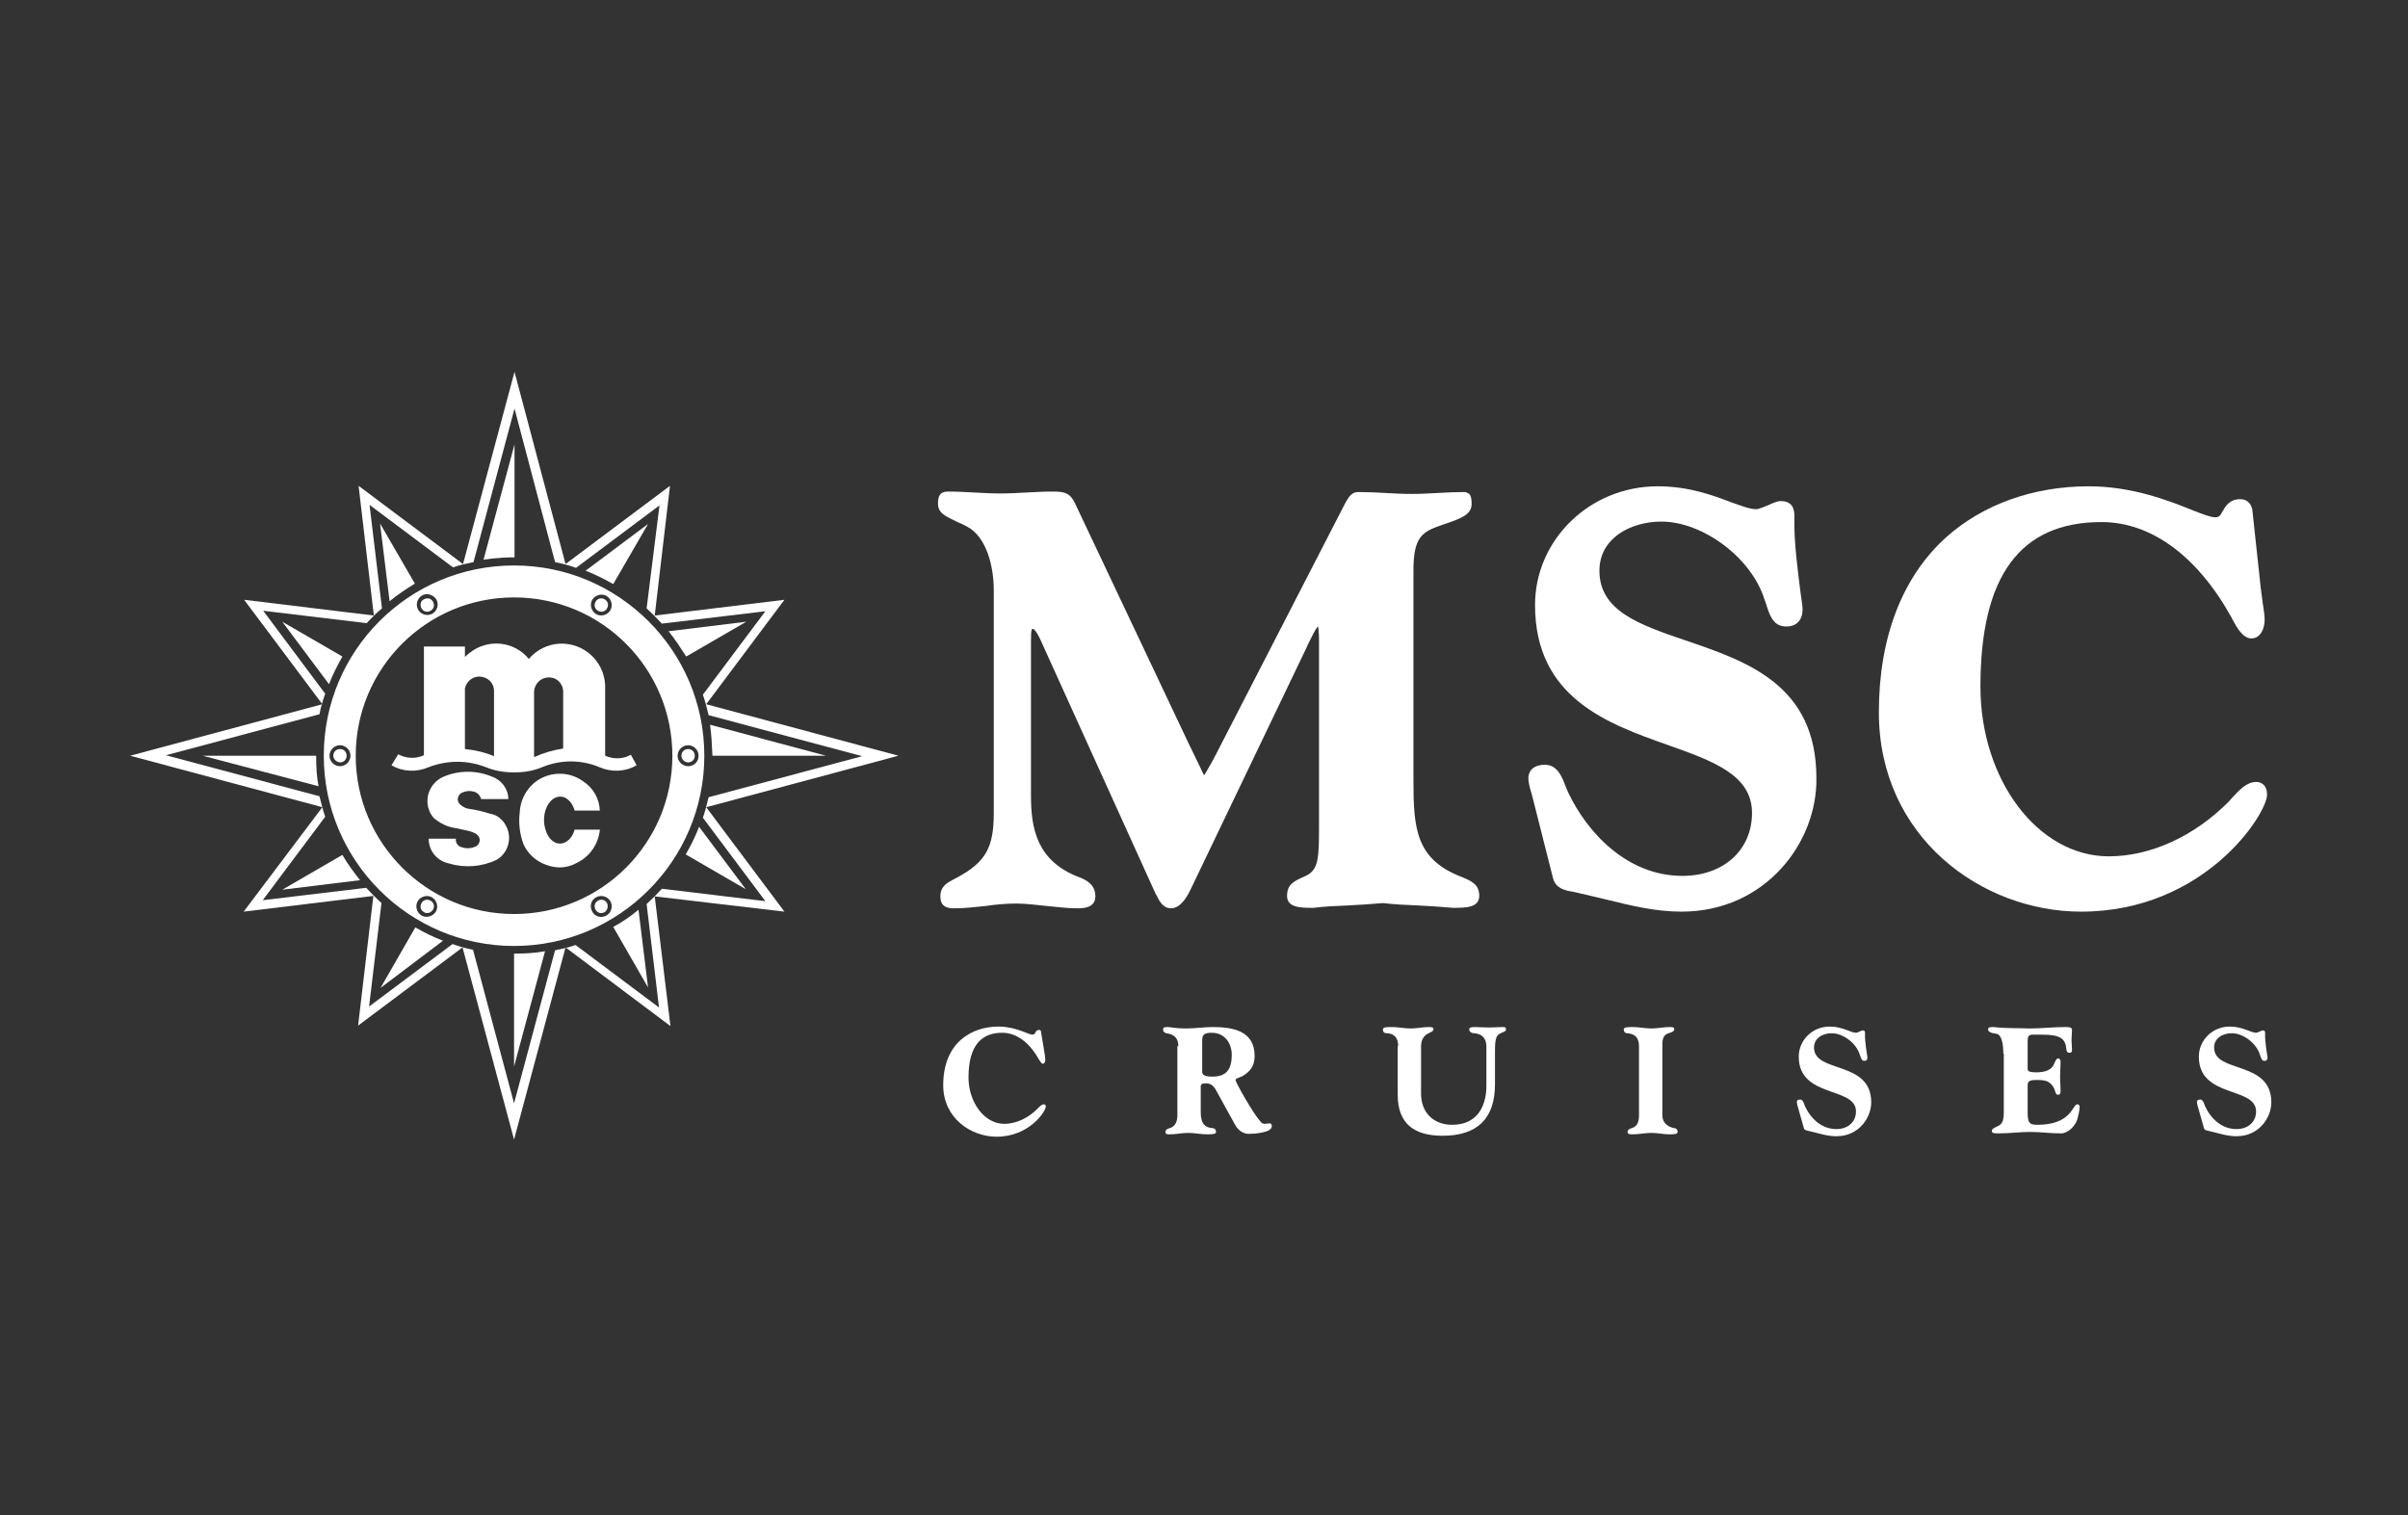 <svg width="259" height="163" viewBox="0 0 259 163" fill="none" xmlns="http://www.w3.org/2000/svg">
<rect x="0" y="0" width="259" height="163" fill="#333333" stroke="none"/>
<path d="M156.283 97.652C155.001 97.549 153.719 97.447 152.488 97.395C151.257 97.344 150.026 97.293 148.744 97.139C147.513 97.242 146.23 97.344 144.999 97.395C143.768 97.447 142.486 97.498 141.255 97.652C141.204 97.652 141.152 97.652 141.101 97.652C139.819 97.652 138.434 97.601 138.434 96.37C138.434 95.139 139.152 94.78 140.332 94.267C141.717 93.651 141.87 92.677 141.87 89.189V68.826C141.87 68.159 141.819 67.595 141.768 67.39C141.511 67.595 141.152 68.364 140.742 69.185L140.486 69.749L128.022 95.754C127.406 97.037 126.688 97.703 125.97 97.703C125.098 97.703 124.688 96.934 124.38 96.267L124.329 96.216L112.121 69.288C111.506 67.852 111.198 67.646 111.095 67.646C110.993 67.646 110.89 67.646 110.89 68.826V85.598C110.89 89.086 111.506 92.574 115.968 94.318C116.943 94.677 117.815 95.19 117.815 96.421C117.815 97.703 116.43 97.703 115.866 97.703C114.737 97.703 113.609 97.549 112.532 97.447C111.454 97.344 110.377 97.19 109.3 97.19C108.223 97.19 107.095 97.293 106.069 97.447C104.992 97.549 103.863 97.703 102.735 97.703C102.119 97.703 101.145 97.703 101.145 96.421C101.145 95.293 101.914 94.933 102.786 94.472L102.991 94.369C106.017 92.728 106.889 91.138 106.889 87.496V63.44C106.889 60.978 106.12 57.696 103.966 56.619C103.607 56.413 103.248 56.26 102.991 56.157C101.606 55.49 100.888 55.182 100.888 54.157C100.888 53.233 101.196 52.874 101.965 52.874C102.889 52.874 103.863 52.926 104.786 52.977C105.71 53.028 106.633 53.079 107.608 53.079C108.531 53.079 109.505 53.028 110.429 52.977C111.352 52.926 112.326 52.874 113.25 52.874C114.481 52.874 115.096 53.028 115.609 54.105L127.816 79.905C128.176 80.623 128.432 81.187 128.688 81.7C129.099 82.521 129.355 83.136 129.509 83.393C129.663 83.188 130.022 82.521 130.33 82.008C130.484 81.7 130.638 81.444 130.791 81.136L144.486 54.516C145.153 53.182 145.461 52.926 146.179 52.926C147.102 52.926 148.077 52.977 149 53.028C149.923 53.079 150.846 53.131 151.821 53.131C152.744 53.131 153.719 53.079 154.642 53.028C155.565 52.977 156.54 52.926 157.463 52.926C157.668 52.926 157.873 53.028 158.027 53.131C158.233 53.336 158.284 53.695 158.284 54.208C158.284 55.336 157.207 55.747 155.411 56.362L155.104 56.465C153.052 57.183 152.026 57.644 152.026 61.337V83.906C152.026 89.086 152.283 92.369 157.053 94.267C158.335 94.78 159.104 95.139 159.104 96.37C159.104 97.652 157.617 97.652 156.283 97.652Z" fill="white"/>
<path d="M180.852 98.062C178.031 98.062 175.364 97.395 172.851 96.78C171.722 96.524 170.542 96.216 169.363 95.959C169.311 95.959 169.209 95.908 169.106 95.908C168.44 95.805 167.362 95.6 167.055 94.523L164.849 85.804C164.798 85.598 164.746 85.445 164.695 85.239C164.541 84.727 164.387 84.162 164.387 83.701C164.387 83.342 164.541 82.264 166.183 82.264C167.516 82.264 168.029 83.598 168.388 84.573C168.491 84.778 168.542 84.983 168.645 85.188C170.696 89.548 175.005 94.215 180.955 94.215C185.366 94.215 188.443 91.446 188.443 87.445C188.443 83.342 184.237 81.854 179.313 80.11C172.953 77.853 165.106 75.084 165.106 65.082C165.106 58.055 171.004 52.31 178.288 52.31C181.673 52.31 184.237 53.285 186.135 54.003C187.315 54.413 188.187 54.772 188.905 54.772C189.161 54.772 189.726 54.516 190.136 54.362C190.7 54.105 191.162 53.9 191.521 53.9C192.854 53.9 193.008 54.823 193.008 55.593C192.906 58.157 193.419 61.748 193.675 63.851C193.829 64.825 193.88 65.287 193.88 65.543C193.88 66.723 193.213 67.39 192.136 67.39C190.7 67.39 190.341 66.21 189.879 64.723L189.777 64.466C188.392 60.004 183.16 56.106 178.698 56.106C175.364 56.106 172.03 57.901 172.03 61.389C172.03 65.697 176.287 67.185 181.262 68.877C187.879 71.134 195.368 73.647 195.368 83.701C195.47 90.625 189.879 98.062 180.852 98.062Z" fill="white"/>
<path d="M223.835 98.062C213.166 98.062 202.087 90.061 202.087 76.622C202.087 68.57 204.6 62.056 209.319 57.798C213.269 54.259 218.705 52.31 224.655 52.31C229.272 52.31 233.118 53.797 235.683 54.823C236.811 55.285 237.786 55.644 238.248 55.644C238.709 55.644 238.812 55.439 239.068 54.977C239.376 54.464 239.786 53.695 240.966 53.695C241.633 53.695 242.095 54.105 242.248 54.772L243.172 63.338C243.223 63.851 243.325 64.364 243.377 64.876C243.479 65.543 243.582 66.21 243.582 66.672C243.582 67.646 243.12 68.672 242.146 68.672C241.223 68.672 240.556 67.441 240.145 66.672C240.094 66.569 240.043 66.518 240.043 66.467C236.35 59.799 231.375 56.157 226.04 56.157C217.269 56.157 213.012 61.953 213.012 73.853C213.012 83.906 219.218 92.112 226.81 92.112C231.323 92.112 235.991 89.958 239.684 86.265C239.838 86.111 239.94 85.957 240.094 85.804C240.812 85.034 241.633 84.111 242.659 84.111C243.018 84.111 243.838 84.265 243.838 85.496C243.838 87.547 237.119 98.062 223.835 98.062Z" fill="white"/>
<path d="M112.326 113.142C112.378 113.45 112.429 113.809 112.429 114.014C112.429 114.219 112.326 114.424 112.172 114.424C111.967 114.424 111.813 114.014 111.711 113.911C110.685 112.065 109.249 111.09 107.813 111.09C105.71 111.09 104.171 112.27 104.171 115.912C104.171 118.476 105.812 120.887 108.018 120.887C109.403 120.887 110.685 120.169 111.557 119.297C111.762 119.092 112.019 118.784 112.275 118.784C112.429 118.784 112.48 118.887 112.48 119.041C112.48 119.554 110.685 122.272 107.197 122.272C104.427 122.272 101.452 120.272 101.452 116.732C101.452 112.116 104.53 110.424 107.402 110.424C109.249 110.424 110.634 111.296 111.044 111.296C111.454 111.296 111.3 110.783 111.762 110.783C111.916 110.783 111.967 110.885 111.967 110.988L112.326 113.142Z" fill="white"/>
<path d="M126.739 112.527C126.739 111.552 126.175 111.244 125.457 111.142C125.252 111.09 125.098 110.988 125.098 110.731C125.098 110.577 125.149 110.475 125.56 110.475C125.97 110.475 126.38 110.629 127.56 110.629C128.432 110.629 129.663 110.475 130.432 110.475C132.638 110.475 134.946 110.885 134.946 113.604C134.946 114.732 134.382 115.296 133.715 115.707C133.407 115.912 132.894 115.963 132.894 116.168C132.894 116.425 134.741 119.707 135.561 120.631C135.715 120.836 135.869 120.887 136.023 120.887C136.228 120.887 136.382 120.836 136.536 120.836C136.741 120.836 136.792 120.938 136.792 121.144C136.792 121.862 134.843 121.964 134.279 121.964C133.818 121.964 133.202 121.656 132.843 120.99L130.894 117.451C130.637 116.938 130.33 116.527 129.714 116.527C129.304 116.527 129.15 116.63 129.15 116.835V119.656C129.15 120.99 129.714 121.297 130.432 121.349C130.637 121.349 130.791 121.503 130.791 121.759C130.791 121.964 130.586 122.016 129.817 122.016C129.15 122.016 128.483 121.862 127.816 121.862C127.15 121.862 126.483 122.016 125.816 122.016C125.56 122.016 125.354 122.016 125.354 121.759C125.354 121.503 125.611 121.4 125.816 121.349C126.483 121.144 126.637 120.528 126.637 119.964V112.527H126.739ZM129.304 115.245C129.304 115.45 129.304 115.809 130.381 115.809C131.868 115.809 132.484 115.091 132.484 113.45C132.484 112.27 131.766 111.09 130.33 111.09C129.458 111.09 129.304 111.347 129.304 111.962V115.245Z" fill="white"/>
<path d="M150.385 112.527C150.385 111.501 149.821 111.142 149.103 111.142C148.897 111.142 148.743 110.988 148.743 110.783C148.743 110.526 148.897 110.475 149.718 110.475C150.385 110.475 151.052 110.629 151.718 110.629C152.385 110.629 153.052 110.475 153.719 110.475C154.129 110.475 154.18 110.577 154.18 110.731C154.18 110.936 153.924 110.988 153.667 111.142C153.103 111.398 152.847 111.911 152.847 112.527V117.656C152.847 119.605 154.129 120.99 156.181 120.99C159.156 120.99 159.874 118.63 159.874 116.784V112.578C159.874 111.757 159.463 111.193 158.54 111.142C158.284 111.142 158.027 110.988 158.027 110.731C158.027 110.526 158.232 110.475 158.643 110.475C159.156 110.475 159.617 110.526 160.13 110.526C160.643 110.526 161.105 110.475 161.618 110.475C161.925 110.475 161.977 110.526 161.977 110.731C161.977 110.988 161.669 110.988 161.413 111.142C160.951 111.347 160.797 111.655 160.797 113.091V116.63C160.797 120.323 158.899 122.169 155.155 122.169C152.129 122.169 150.334 120.887 150.334 117.758V112.527H150.385Z" fill="white"/>
<path d="M178.8 119.964C178.8 120.99 179.724 121.297 180.083 121.349C180.288 121.349 180.442 121.503 180.442 121.759C180.442 122.016 179.98 122.016 179.467 122.016C178.954 122.016 178.288 121.862 177.621 121.862C176.954 121.862 176.287 122.016 175.62 122.016C175.313 122.016 175.056 122.016 175.056 121.759C175.056 121.503 175.313 121.4 175.518 121.349C176.185 121.144 176.287 120.528 176.287 119.964V112.527C176.287 111.501 175.723 111.193 175.005 111.142C174.8 111.142 174.646 110.988 174.646 110.731C174.646 110.475 175.107 110.475 175.62 110.475C176.287 110.475 176.954 110.629 177.621 110.629C178.288 110.629 178.954 110.475 179.621 110.475C179.878 110.475 180.083 110.475 180.083 110.731C180.083 110.988 179.621 111.09 179.467 111.142C178.8 111.347 178.8 111.962 178.8 112.527V119.964Z" fill="white"/>
<path d="M193.367 119.041C193.316 118.887 193.265 118.682 193.265 118.528C193.265 118.425 193.316 118.271 193.624 118.271C193.932 118.271 194.034 118.733 194.137 118.989C194.752 120.323 195.932 121.451 197.522 121.451C198.702 121.451 199.625 120.733 199.625 119.554C199.625 116.835 193.47 118.169 193.47 113.655C193.47 111.962 194.855 110.424 196.804 110.424C198.189 110.424 199.061 111.09 199.625 111.09C199.83 111.09 200.189 110.834 200.343 110.834C200.548 110.834 200.599 110.937 200.599 111.142C200.548 112.065 200.856 113.604 200.856 113.758C200.856 113.963 200.753 114.117 200.548 114.117C200.24 114.117 200.189 113.86 200.035 113.45C199.676 112.219 198.24 111.142 197.009 111.142C195.983 111.142 195.111 111.706 195.111 112.68C195.111 115.501 201.266 114.014 201.266 118.579C201.266 120.169 199.984 122.221 197.522 122.221C196.445 122.221 195.522 121.862 194.547 121.656C194.393 121.605 194.137 121.605 194.034 121.4L193.367 119.041Z" fill="white"/>
<path d="M215.474 113.347C215.474 112.527 215.372 111.296 214.705 111.193C214.192 111.142 213.833 110.988 213.833 110.731C213.833 110.475 214.089 110.475 214.448 110.475C215.731 110.629 217.013 110.577 218.295 110.629C219.577 110.629 220.86 110.475 222.142 110.475C222.501 110.475 222.86 110.475 222.86 110.783C222.86 111.142 222.809 111.501 222.809 111.86C222.809 112.219 222.86 112.578 222.86 112.937C222.86 113.142 222.809 113.245 222.552 113.245C222.296 113.245 222.245 112.937 222.245 112.783C222.142 111.757 221.629 111.296 219.731 111.296H218.654C218.193 111.296 218.09 111.449 218.09 112.065V114.989C218.09 115.245 218.346 115.348 219.013 115.348C219.988 115.348 220.706 115.091 220.962 114.373C221.167 113.911 221.219 113.86 221.373 113.86C221.629 113.86 221.629 114.117 221.629 114.322C221.629 114.835 221.578 115.296 221.578 115.809C221.578 116.322 221.629 116.784 221.629 117.297C221.629 117.553 221.629 117.758 221.321 117.758C221.065 117.758 221.065 117.245 220.86 116.938C220.449 116.271 219.988 116.168 219.013 116.168C218.193 116.168 218.09 116.373 218.09 116.784V119.605C218.09 120.836 218.295 120.99 219.167 120.99C220.911 120.99 221.886 120.477 222.45 119.913C223.014 119.348 223.168 118.784 223.424 118.784C223.629 118.784 223.681 118.938 223.681 119.092C223.681 119.4 223.527 120.066 223.424 120.425C223.219 121.092 222.45 121.913 221.68 121.913C220.552 121.913 219.475 121.759 218.346 121.759C217.218 121.759 216.141 121.913 215.012 121.913C214.5 121.913 214.243 121.913 214.243 121.656C214.243 121.4 214.551 121.297 214.859 121.144C215.423 120.887 215.525 120.477 215.525 119.553V113.347H215.474Z" fill="white"/>
<path d="M236.401 119.041C236.35 118.887 236.299 118.682 236.299 118.528C236.299 118.425 236.35 118.271 236.658 118.271C236.965 118.271 237.068 118.733 237.17 118.989C237.786 120.323 238.966 121.451 240.556 121.451C241.735 121.451 242.659 120.733 242.659 119.554C242.659 116.835 236.504 118.169 236.504 113.655C236.504 111.962 237.889 110.424 239.838 110.424C241.223 110.424 242.094 111.09 242.659 111.09C242.864 111.09 243.223 110.834 243.377 110.834C243.582 110.834 243.633 110.937 243.633 111.142C243.582 112.065 243.89 113.604 243.89 113.758C243.89 113.963 243.787 114.117 243.582 114.117C243.274 114.117 243.223 113.86 243.069 113.45C242.71 112.219 241.274 111.142 240.043 111.142C239.017 111.142 238.145 111.706 238.145 112.68C238.145 115.501 244.3 114.014 244.3 118.579C244.3 120.169 243.018 122.221 240.556 122.221C239.479 122.221 238.555 121.862 237.581 121.656C237.427 121.605 237.17 121.605 237.068 121.4L236.401 119.041Z" fill="white"/>
<path d="M52.007 60.209L55.341 47.796V59.952C53.443 59.952 52.007 60.209 52.007 60.209Z" fill="white"/>
<path d="M35.389 73.596L30.362 66.877L36.825 70.621C36.261 71.647 35.799 72.519 35.389 73.596Z" fill="white"/>
<path d="M34.26 84.573L21.796 81.29H34.004C34.004 82.418 34.055 83.547 34.26 84.573Z" fill="white"/>
<path d="M41.903 64.671L40.877 56.311L44.621 62.774C43.647 63.389 42.775 63.953 41.903 64.671Z" fill="white"/>
<path d="M47.647 101.191L40.928 106.269L44.672 99.755C45.647 100.319 46.57 100.781 47.647 101.191Z" fill="white"/>
<path d="M58.624 102.319L55.29 114.732V102.576C56.418 102.576 57.547 102.525 58.624 102.319Z" fill="white"/>
<path d="M38.723 94.677L30.362 95.703L36.825 91.959C37.389 92.933 38.005 93.754 38.723 94.677Z" fill="white"/>
<path d="M75.191 88.932L80.218 95.652L73.755 91.907C74.319 90.933 74.781 90.01 75.191 88.932Z" fill="white"/>
<path d="M76.371 77.956L88.835 81.29H76.627C76.576 80.162 76.525 79.033 76.371 77.956Z" fill="white"/>
<path d="M68.677 97.857L69.703 106.218L65.959 99.704C66.933 99.191 67.805 98.575 68.677 97.857Z" fill="white"/>
<path d="M62.984 61.389L69.703 56.362L65.959 62.825C64.933 62.261 64.061 61.799 62.984 61.389Z" fill="white"/>
<path d="M71.908 67.903L80.269 66.877L73.806 70.621C73.139 69.595 72.626 68.775 71.908 67.903Z" fill="white"/>
<path fill-rule="evenodd" clip-rule="evenodd" d="M55.29 118.682L50.879 102.166C50.109 102.012 49.391 101.807 48.673 101.55L39.697 108.269L41.031 97.139C40.467 96.626 39.902 96.062 39.389 95.498L28.259 96.831L34.978 87.855C34.722 87.137 34.568 86.419 34.363 85.65L17.847 81.239L34.363 76.828C34.517 76.007 34.722 75.34 34.978 74.622L28.31 65.697L39.441 67.031C39.954 66.467 40.467 65.954 41.082 65.441L39.748 54.31L48.724 61.03C49.443 60.773 50.161 60.619 50.93 60.465L55.341 43.95L59.701 60.465C60.47 60.619 61.24 60.825 61.958 61.081L70.934 54.362L69.549 65.441C70.113 65.954 70.626 66.467 71.19 67.082L82.321 65.749L75.601 74.725C75.858 75.443 76.012 76.109 76.217 76.93L92.733 81.341L76.217 85.752C76.012 86.573 75.858 87.24 75.601 87.958L82.321 96.934L71.19 95.6C70.677 96.165 70.113 96.729 69.549 97.242L70.883 108.372L61.907 101.653C61.188 101.909 60.47 102.063 59.701 102.217L55.29 118.682ZM60.829 101.909L55.29 122.58L49.75 101.909L38.517 110.321L40.159 96.37L26.207 98.062L34.671 86.829L14 81.29L34.671 75.75L26.259 64.517L40.21 66.21L38.569 52.259L49.802 60.671L55.341 40L60.829 60.671L72.062 52.259L70.421 66.21L84.372 64.517L75.96 75.75L96.631 81.29L75.96 86.829L84.372 98.062L70.421 96.421L72.114 110.372L60.829 101.909Z" fill="white"/>
<path d="M74.729 81.29C74.729 81.7 74.422 82.008 74.011 82.008C73.652 82.008 73.293 81.7 73.293 81.29C73.293 80.879 73.601 80.572 74.011 80.572C74.422 80.572 74.729 80.879 74.729 81.29Z" fill="white"/>
<path d="M65.035 64.466C65.394 64.671 65.497 65.082 65.292 65.441C65.087 65.8 64.676 65.902 64.317 65.697C63.958 65.492 63.856 65.082 64.061 64.723C64.266 64.364 64.676 64.261 65.035 64.466Z" fill="white"/>
<path d="M45.596 64.466C45.955 64.261 46.365 64.364 46.57 64.723C46.775 65.082 46.673 65.492 46.314 65.697C45.955 65.902 45.544 65.8 45.339 65.441C45.134 65.082 45.237 64.62 45.596 64.466Z" fill="white"/>
<path d="M35.85 81.29C35.85 80.879 36.158 80.572 36.568 80.572C36.979 80.572 37.286 80.879 37.286 81.29C37.286 81.7 36.979 82.008 36.568 82.008C36.158 81.957 35.85 81.649 35.85 81.29Z" fill="white"/>
<path d="M45.596 98.114C45.237 97.909 45.134 97.498 45.339 97.139C45.544 96.78 45.955 96.677 46.314 96.883C46.673 97.088 46.775 97.498 46.57 97.857C46.314 98.216 45.904 98.319 45.596 98.114Z" fill="white"/>
<path fill-rule="evenodd" clip-rule="evenodd" d="M38.261 81.29C38.261 71.852 45.904 64.261 55.29 64.261C64.728 64.261 72.319 71.903 72.319 81.29C72.319 90.728 64.676 98.319 55.29 98.319C45.904 98.319 38.261 90.676 38.261 81.29ZM34.825 81.29C34.825 70.006 43.954 60.825 55.29 60.825C66.574 60.825 75.755 70.006 75.755 81.29C75.755 92.574 66.574 101.755 55.29 101.755C44.006 101.755 34.825 92.574 34.825 81.29ZM75.14 81.29C75.14 80.674 74.627 80.162 74.011 80.162C73.396 80.162 72.883 80.674 72.883 81.29C72.883 81.905 73.396 82.418 74.011 82.418C74.678 82.418 75.14 81.905 75.14 81.29ZM65.24 64.107C64.728 63.799 64.01 64.005 63.702 64.517C63.394 65.03 63.599 65.749 64.112 66.056C64.625 66.364 65.343 66.159 65.651 65.646C65.959 65.082 65.753 64.415 65.24 64.107ZM45.391 64.056C44.878 64.364 44.672 65.03 44.98 65.595C45.288 66.108 45.955 66.313 46.519 66.005C47.032 65.697 47.237 65.03 46.929 64.466C46.57 63.953 45.904 63.748 45.391 64.056ZM35.44 81.29C35.44 81.905 35.953 82.418 36.568 82.418C37.184 82.418 37.697 81.905 37.697 81.29C37.697 80.674 37.184 80.162 36.568 80.162C35.953 80.162 35.44 80.674 35.44 81.29ZM45.339 98.473C45.852 98.78 46.57 98.575 46.878 98.062C47.186 97.549 46.981 96.831 46.468 96.523C45.955 96.216 45.237 96.421 44.929 96.934C44.621 97.498 44.826 98.165 45.339 98.473ZM65.24 98.473C65.753 98.165 65.959 97.498 65.651 96.934C65.343 96.421 64.676 96.216 64.112 96.523C63.548 96.831 63.394 97.498 63.702 98.062C64.01 98.626 64.676 98.78 65.24 98.473Z" fill="white"/>
<path d="M65.035 98.114C64.676 98.319 64.266 98.216 64.061 97.857C63.856 97.498 63.958 97.088 64.317 96.883C64.676 96.677 65.087 96.78 65.292 97.139C65.446 97.498 65.343 97.909 65.035 98.114Z" fill="white"/>
<path fill-rule="evenodd" clip-rule="evenodd" d="M49.032 90.369C49.032 90.676 49.237 90.984 49.545 91.087C50.058 91.292 50.571 91.292 51.084 91.087C51.392 90.984 51.597 90.676 51.597 90.369C51.597 90.061 51.392 89.804 51.135 89.65C50.93 89.548 50.674 89.445 50.468 89.394C50.161 89.343 49.853 89.24 49.545 89.189C49.391 89.138 49.237 89.138 49.084 89.086C48.16 88.984 47.34 88.573 46.622 87.958C46.468 87.753 46.314 87.547 46.211 87.291C45.596 85.906 46.211 84.265 47.596 83.598C49.289 82.829 51.238 82.829 52.931 83.547C53.956 83.906 54.674 84.88 54.674 85.957H51.751C51.648 85.547 51.289 85.188 50.879 85.137C50.52 85.034 50.109 85.085 49.75 85.239C49.34 85.393 49.135 85.855 49.289 86.265C49.494 86.624 49.904 86.881 50.315 86.983C51.135 87.086 51.956 87.291 52.777 87.547C53.136 87.599 53.443 87.753 53.7 87.958C53.956 88.163 54.213 88.419 54.367 88.727C55.136 90.01 54.726 91.702 53.443 92.472C51.853 93.241 50.007 93.395 48.314 92.882C47.032 92.625 46.109 91.548 46.109 90.215H49.032V90.369ZM64.522 87.24C64.471 85.906 63.804 84.727 62.676 84.008C61.086 82.88 58.88 82.983 57.393 84.265C56.521 85.034 55.957 86.163 55.905 87.342C55.752 88.522 55.905 89.753 56.316 90.83C56.777 91.856 57.701 92.677 58.778 93.036C59.855 93.446 60.983 93.395 62.009 92.831C63.445 92.164 64.368 90.779 64.522 89.24H61.804C61.65 89.804 61.342 90.266 60.932 90.522C60.06 91.087 59.034 90.522 58.675 89.24C58.265 87.958 58.675 86.47 59.547 85.906C60.419 85.342 61.445 85.906 61.804 87.189H64.522V87.24ZM60.573 80.52V74.263C60.47 73.391 59.752 72.775 58.88 72.878C58.111 72.929 57.495 73.596 57.444 74.365V81.444C58.47 80.982 59.496 80.674 60.573 80.52ZM53.136 81.341V74.314C53.136 73.442 52.418 72.775 51.546 72.775C50.776 72.775 50.161 73.34 50.007 74.058V80.572C51.084 80.674 52.161 80.931 53.136 81.341ZM68.472 82.316C67.241 83.034 65.753 83.085 64.471 82.521C62.522 81.7 60.316 81.7 58.316 82.521C57.342 82.931 56.316 83.085 55.29 83.085C54.264 83.085 53.238 82.931 52.264 82.521C50.263 81.751 48.109 81.751 46.109 82.521C44.826 83.085 43.339 83.034 42.108 82.316L42.826 81.136C43.698 81.598 44.724 81.649 45.596 81.239V69.544H50.007V70.672C50.161 70.519 50.315 70.365 50.468 70.262C52.418 68.672 55.29 68.929 56.88 70.878C57.701 69.903 58.932 69.288 60.214 69.236C62.779 69.134 64.933 71.083 65.087 73.647V81.29C66.01 81.7 67.036 81.649 67.856 81.187L68.472 82.316Z" fill="white"/>
</svg>

